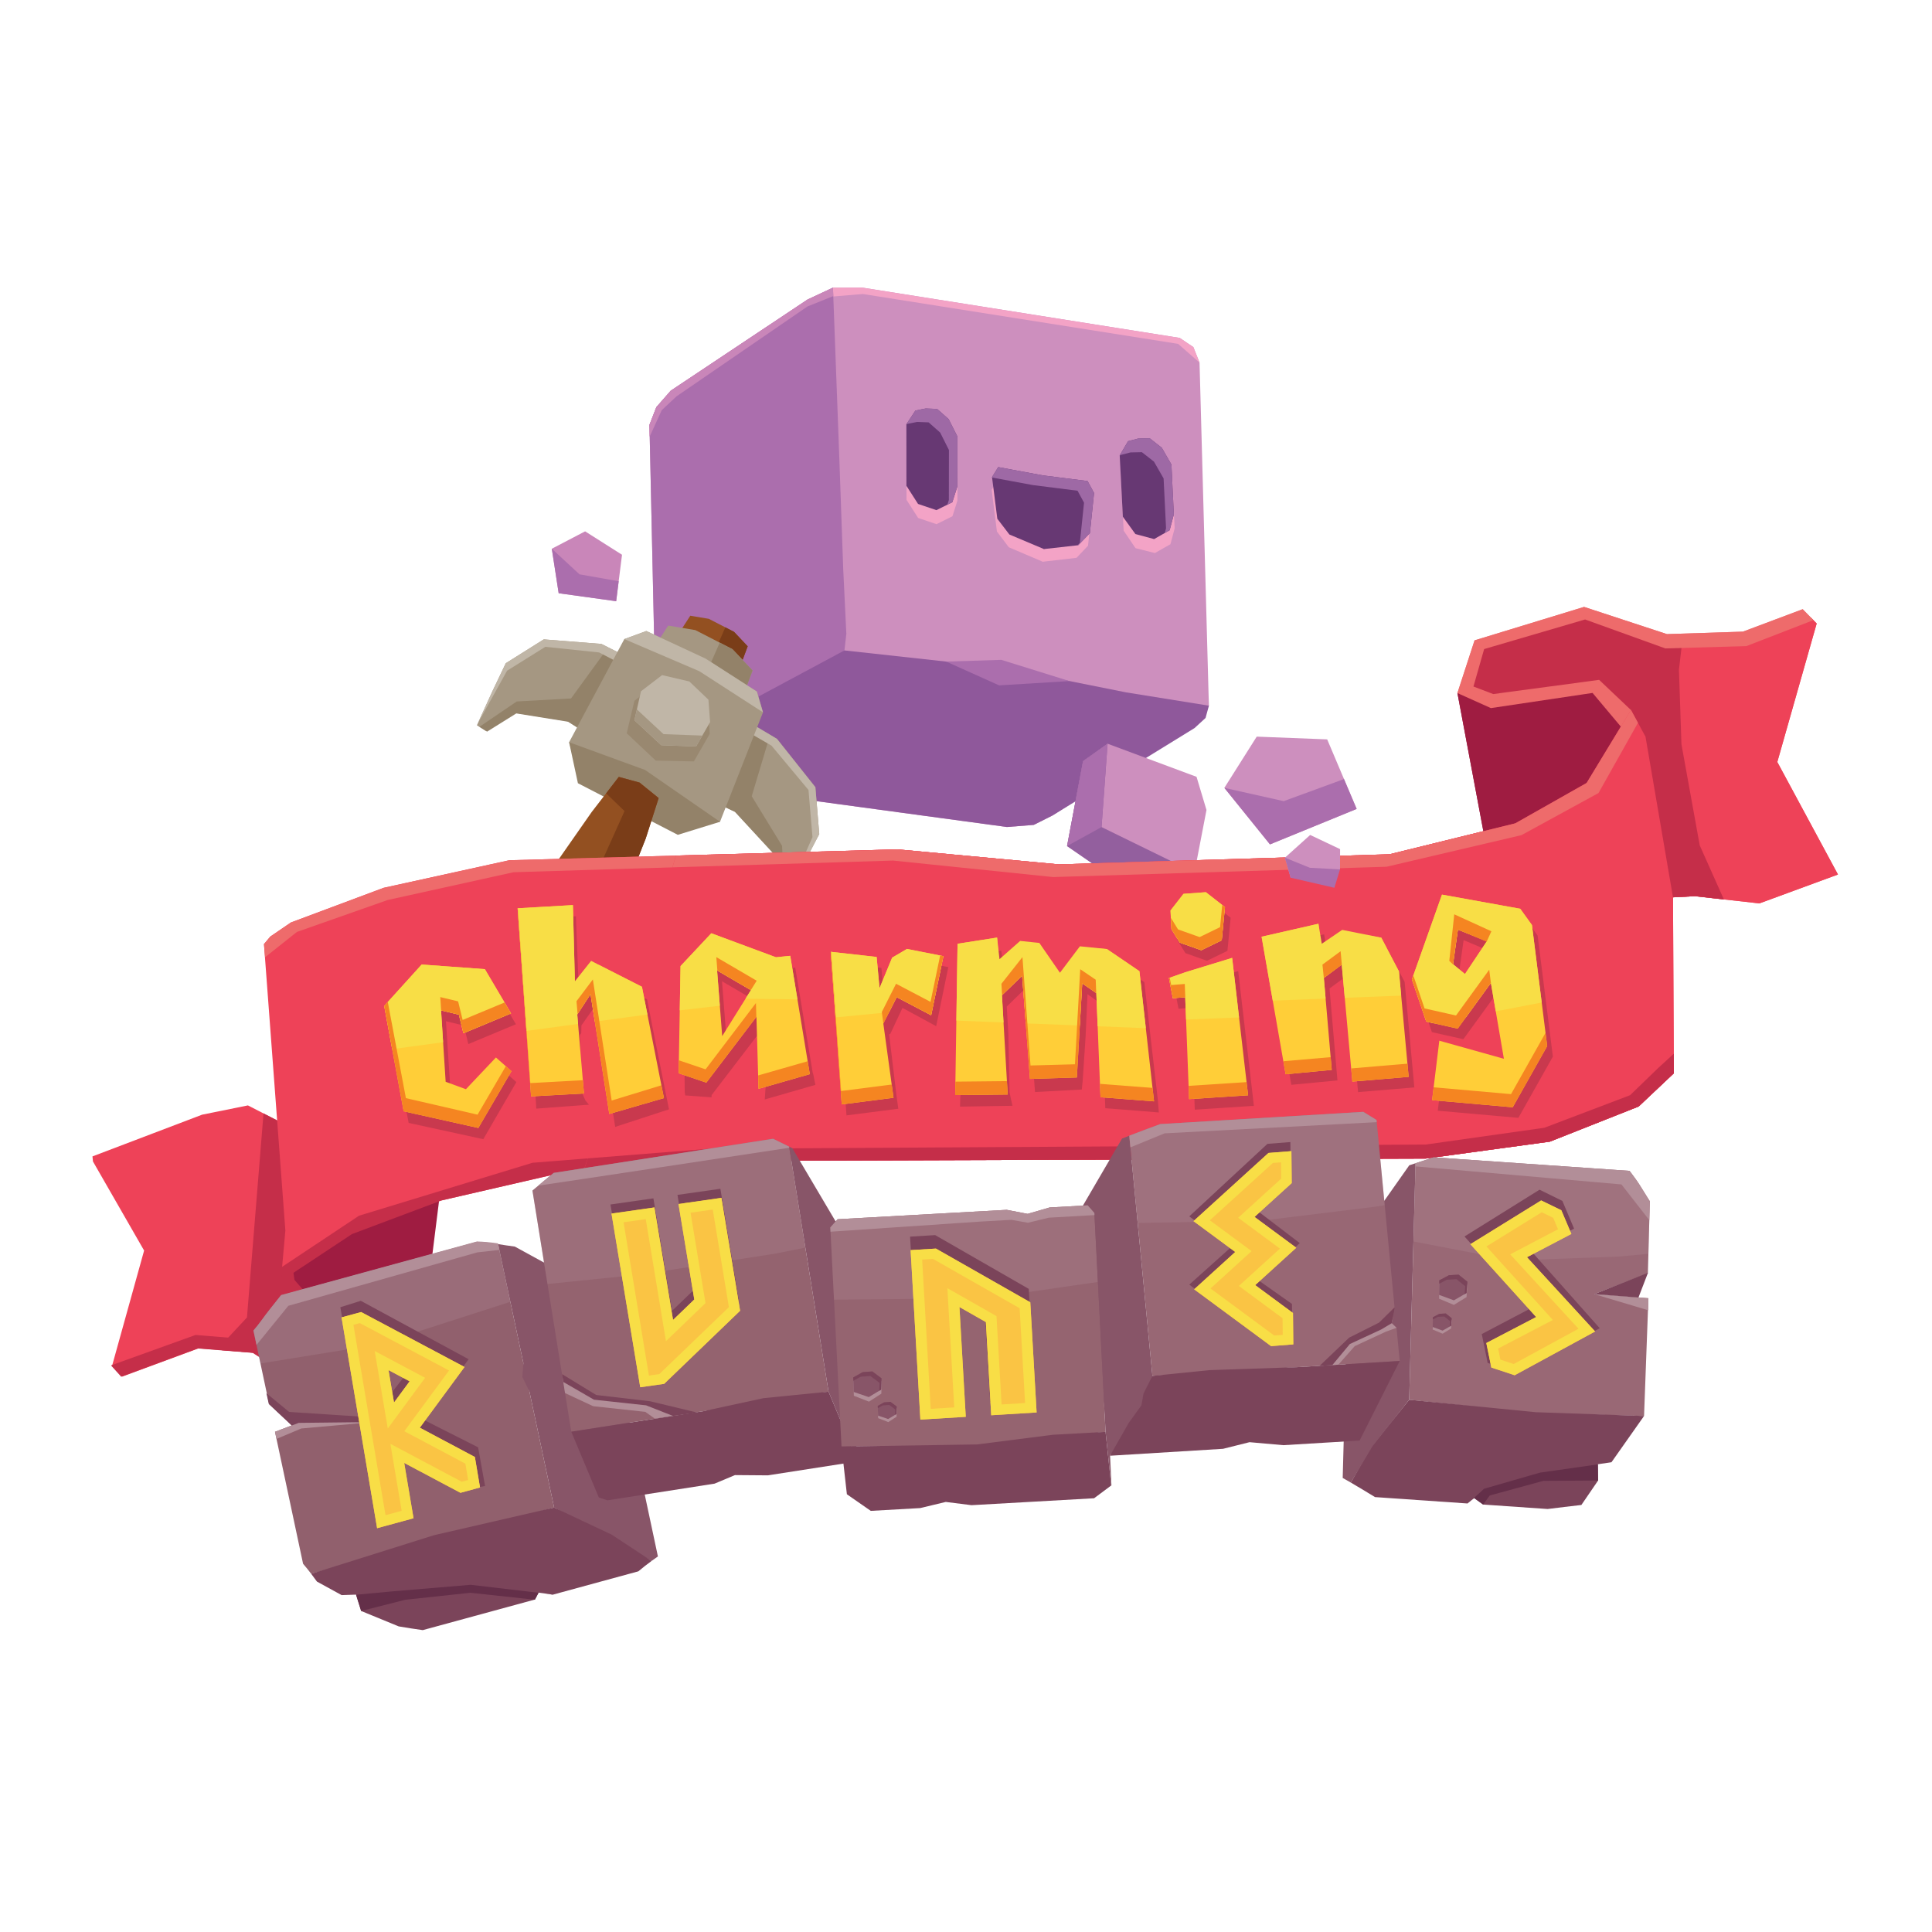 <?xml version="1.0" encoding="iso-8859-1"?>
<!-- Generator: Adobe Illustrator 19.0.0, SVG Export Plug-In . SVG Version: 6.00 Build 0)  -->
<!DOCTYPE svg PUBLIC "-//W3C//DTD SVG 1.1//EN" "http://www.w3.org/Graphics/SVG/1.1/DTD/svg11.dtd">
<svg version="1.1" id="Layer_1" xmlns="http://www.w3.org/2000/svg" xmlns:xlink="http://www.w3.org/1999/xlink" x="0px" y="0px"
	 viewBox="0 0 643.39 643.39" style="enable-background:new 0 0 643.39 643.39;" xml:space="preserve">
<g id="XMLID_986_">
	<g id="XMLID_987_">
		<g id="XMLID_1203_">
			<g id="XMLID_1215_">
				<g id="XMLID_1217_">
					<g id="XMLID_1218_">
						<polygon id="XMLID_1222_" style="fill:#CD8FBE;" points="268.903,99.781 277.394,95.813 287.129,95.776 
							392.861,112.528 397.414,115.587 399.468,120.763 402.45,230.363 402.592,235.005 400.265,239.424 
							350.542,271.552 344.266,274.704 335.334,275.41 225.602,260.51 220.854,258.757 218.734,253.169 
							216.282,141.487 218.576,135.585 223.374,130.112 						"/>
						<polygon id="XMLID_1221_" style="fill:#F3A3C6;" points="392.861,112.528 287.129,95.776 277.394,95.813 
							268.903,99.781 223.374,130.112 218.576,135.585 216.282,141.487 216.356,145.378 220.371,136.593 
							225.331,131.965 268.913,102.103 277.384,98.743 287.343,97.911 392.332,114.513 399.468,120.763 
							397.414,115.587 						"/>
						<polygon id="XMLID_1220_" style="fill:#AB6EAD;" points="216.282,141.487 218.576,135.585 223.374,130.112 
							268.903,99.781 277.394,95.813 279.493,152.138 280.812,189.607 281.847,211.086 281.217,216.604 
							277.864,220.349 220.854,258.757 218.734,253.169 						"/>
						<polygon id="XMLID_1219_" style="fill:#8F589B;" points="281.217,216.604 315.09,220.316 333.53,222.278 
							374.943,230.563 402.592,235.005 401.464,239.105 397.796,242.466 350.542,271.552 344.266,274.704 
							335.334,275.41 225.602,260.51 220.854,258.757 218.734,253.169 247.105,234.898 						"/>
					</g>
				</g>
				<polygon id="XMLID_1216_" style="fill:#C986B9;" points="277.379,98.649 277.498,98.64 277.392,95.766 
					268.902,99.757 223.373,130.1 218.575,135.579 216.282,141.485 216.356,145.376 220.371,136.592 
					225.33,131.964 268.911,102.056 				"/>
			</g>
			<g id="XMLID_1205_">
				<polygon id="XMLID_1214_" style="fill:#F3A3C6;" points="332.275,159.773 346.931,162.495 361.576,164.343 
					363.7,168.324 362.331,181.737 358.505,185.764 347.396,187.054 347.397,187.125 347.267,187.069 
					347.138,187.084 347.137,187.014 335.945,182.246 331.992,177.006 330.25,163.107 				"/>
				<polygon id="XMLID_1213_" style="fill:#673873;" points="332.418,155.553 347.308,158.311 362.187,160.196 
					364.344,164.176 362.949,177.563 359.061,181.572 347.774,182.83 347.775,182.9 347.643,182.844 
					347.512,182.859 347.511,182.789 336.142,177.998 332.127,172.756 330.36,158.876 				"/>
				<polygon id="XMLID_1212_" style="fill:#9E69A5;" points="362.187,160.196 347.308,158.311 332.418,155.553 
					330.36,158.876 330.379,159.024 343.967,161.54 358.845,163.425 361.002,167.405 359.608,180.792 
					358.826,181.598 359.061,181.572 362.949,177.563 364.344,164.176 				"/>
				<polygon id="XMLID_1211_" style="fill:#F3A3C6;" points="379.318,150.692 383.142,150.606 387.162,153.754 
					390.372,159.35 391.186,175.932 389.783,181.225 384.602,184.176 378.135,182.542 374.194,176.718 
					373.149,156.295 375.926,151.577 				"/>
				<polygon id="XMLID_1210_" style="fill:#673873;" points="379.052,146.042 382.876,145.956 386.896,149.104 
					390.106,154.7 390.92,171.281 389.517,176.575 384.336,179.526 378.107,177.844 373.928,172.068 
					372.883,151.645 375.66,146.927 				"/>
				<polygon id="XMLID_1209_" style="fill:#9E69A5;" points="388.314,175.908 387.5,159.327 384.29,153.731 
					380.271,150.583 376.447,150.668 373.054,151.554 372.892,151.828 372.883,151.645 375.66,146.927 
					379.052,146.042 382.876,145.956 386.896,149.104 390.106,154.7 390.92,171.281 389.517,176.575 
					387.893,177.5 				"/>
				<polygon id="XMLID_1208_" style="fill:#F3A3C6;" points="308.297,140.708 312.109,140.855 315.952,144.252 
					318.867,150.051 318.844,166.703 317.181,171.918 311.874,174.557 305.757,172.494 301.887,166.455 
					301.873,145.942 304.875,141.388 				"/>
				<polygon id="XMLID_1207_" style="fill:#673873;" points="308.266,136.035 312.078,136.182 315.922,139.579 
					318.836,145.378 318.814,162.031 317.15,167.246 311.843,169.885 305.727,167.821 301.856,161.783 
					301.842,141.27 304.844,136.715 				"/>
				<polygon id="XMLID_1206_" style="fill:#9E69A5;" points="315.987,166.505 316.009,149.852 313.095,144.053 
					309.251,140.656 305.439,140.509 302.017,141.189 301.842,141.454 301.842,141.27 304.844,136.715 
					308.266,136.035 312.078,136.183 315.922,139.579 318.836,145.378 318.813,162.031 317.15,167.246 
					315.486,168.073 				"/>
			</g>
			<polygon id="XMLID_1204_" style="fill:#AB6EAD;" points="315.09,220.316 332.722,228.24 356.141,226.812 
				333.463,219.741 			"/>
		</g>
		<g id="XMLID_1198_">
			<g id="XMLID_1200_">
				<polygon id="XMLID_1202_" style="fill:#CD8FBE;" points="398.467,258.691 401.781,269.741 397.775,290.553 
					379.495,298.399 355.347,281.759 360.682,253.481 368.847,247.669 				"/>
				<polygon id="XMLID_1201_" style="fill:#935F9E;" points="368.847,247.669 366.833,275.428 397.775,290.553 
					379.495,298.399 355.347,281.759 360.682,253.481 				"/>
			</g>
			<polygon id="XMLID_1199_" style="fill:#AB6EAD;" points="355.347,281.759 366.833,275.428 368.847,247.669 
				360.682,253.481 			"/>
		</g>
		<g id="XMLID_1177_">
			<polygon id="XMLID_1197_" style="fill:#935021;" points="226.373,210.451 229.879,205.049 236.029,206.075 
				244.442,210.408 248.994,215.223 246.77,221.2 			"/>
			<polygon id="XMLID_1196_" style="fill:#7A3D18;" points="238.158,216.661 246.77,221.2 248.994,215.223 
				244.442,210.408 241.548,208.918 			"/>
			<polygon id="XMLID_1195_" style="fill:#A59782;" points="217.378,216.264 222.53,208.326 231.568,209.834 
				243.932,216.201 250.622,223.278 247.353,232.062 			"/>
			<polygon id="XMLID_1194_" style="fill:#938269;" points="234.697,225.391 247.353,232.062 250.622,223.278 
				243.932,216.201 239.68,214.011 			"/>
			<polygon id="XMLID_1193_" style="fill:#A59782;" points="242.862,236.605 258.743,246.058 271.538,262.148 
				272.827,277.759 268.066,286.891 262.107,297.824 258.734,296.198 257.711,284.221 245.031,270.494 
				229.867,263.307 			"/>
			<polygon id="XMLID_1192_" style="fill:#938269;" points="261.192,297.364 258.372,296.008 257.35,284.032 
				244.679,270.306 229.514,263.119 241.442,238.57 249.911,240.796 256.373,245.013 250.336,265.154 
				260.442,281.673 			"/>
			<polygon id="XMLID_1191_" style="fill:#C0B6A7;" points="256.929,248.317 241.992,239.659 241.618,239.085 
				242.862,236.605 258.743,246.058 271.538,262.148 272.827,277.759 268.066,286.891 262.09,297.863 
				270.572,278.788 269.244,263.079 			"/>
			<polygon id="XMLID_1190_" style="fill:#A59782;" points="216.047,222.4 200.281,214.439 181.086,212.925 
				168.435,220.865 163.994,230.173 158.817,241.536 161.873,243.449 171.597,237.386 188.92,240.168 
				202.565,248.835 			"/>
			<polygon id="XMLID_1189_" style="fill:#938269;" points="159.66,242.044 162.212,243.645 171.936,237.582 
				189.253,240.358 202.898,249.025 215.303,224.738 209.053,218.864 202.353,215.838 190.164,232.594 
				172.084,233.602 			"/>
			<polygon id="XMLID_1188_" style="fill:#C0B6A7;" points="199.524,217.279 214.174,224.903 214.814,224.887 
				216.047,222.4 200.281,214.439 181.086,212.925 168.435,220.865 163.994,230.173 159.065,240.996 
				168.857,223.367 181.604,215.404 			"/>
			<polygon id="XMLID_1187_" style="fill:#A59782;" points="234.965,219.323 215.234,210.137 207.908,212.828 
				189.522,247.173 192.231,256.205 229.072,275.381 239.775,273.671 254.091,237.22 252.048,230.301 			"/>
			<polygon id="XMLID_1186_" style="fill:#C0B6A7;" points="254.091,237.22 252.048,230.301 234.965,219.323 
				215.234,210.137 207.908,212.828 232.86,223.508 			"/>
			<polygon id="XMLID_1185_" style="fill:#938269;" points="225.721,278.012 239.775,273.671 214.825,256.412 
				189.522,247.173 192.455,260.826 			"/>
			<polygon id="XMLID_1184_" style="fill:#998870;" points="228.986,229.442 219.073,227.238 211.269,233.376 
				208.706,244.193 218.379,253.296 231.074,253.565 236.344,244.412 235.857,236.095 			"/>
			<polygon id="XMLID_1183_" style="fill:#C0B6A7;" points="229.563,226.943 220.494,224.822 213.461,230.207 
				211.27,239.862 220.213,248.163 231.791,248.592 236.474,240.467 235.918,233.006 			"/>
			<polygon id="XMLID_1182_" style="fill:#A59782;" points="220.963,244.481 212.09,236.246 211.27,239.862 
				220.213,248.163 231.791,248.592 233.885,244.96 			"/>
			<path id="XMLID_1180_" style="fill:#935021;" d="M188.014,315.753l9.812,6.949l17.199-43.425l4.32-13.511
				l-6.365-5.157l-6.91-1.891l-9.03,11.703l-26.364,37.757l6.122,1.973L188.014,315.753z"/>
			<polygon id="XMLID_1179_" style="fill:#7A3D18;" points="215.025,279.278 219.345,265.767 212.98,260.609 
				206.071,258.719 201.841,264.2 207.984,270.1 187.543,315.518 188.014,315.753 197.826,322.703 			
				"/>
			<polygon id="XMLID_1178_" style="fill:#693213;" points="197.826,322.703 192.112,315.907 179.414,309.399 
				170.676,308.178 169.83,314.243 175.14,320.447 185.587,326.078 193.595,326.594 			"/>
		</g>
		<g id="XMLID_1174_">
			<polygon id="XMLID_1176_" style="fill:#C986B9;" points="207.143,184.741 194.851,176.949 183.761,182.739 
				186.047,197.556 205.195,200.211 			"/>
			<polygon id="XMLID_1175_" style="fill:#AB6EAD;" points="206.032,193.567 192.979,191.26 183.761,182.739 
				186.047,197.556 205.195,200.211 			"/>
		</g>
		<g id="XMLID_994_">
			<g id="XMLID_1090_">
				<g id="XMLID_1163_">
					<polyline id="XMLID_1173_" style="fill:#9F1C41;" points="485.344,230.784 500.177,309.8 543.235,274.768 
						542.569,234.17 532.99,225.211 499.004,231.038 485.344,230.784 					"/>
					<polygon id="XMLID_1172_" style="fill:#ED565C;" points="612.075,291.228 591.874,253.761 604.989,207.633 
						603.099,205.702 580.854,213.157 555.666,213.817 527.444,203.255 491.71,214.512 487.777,228.666 
						495.304,232.958 532.808,226.807 540.537,234.519 548.931,299.234 564.463,298.445 585.911,300.848 
											"/>
					<polygon id="XMLID_1171_" style="fill:#C9394E;" points="566.042,281.526 559.953,247.867 559.118,223.065 
						560.235,213.417 555.666,213.816 527.444,203.255 491.71,214.512 487.777,228.666 495.304,232.958 
						532.808,226.805 540.537,234.519 548.931,299.234 564.463,298.445 574.082,299.521 					"/>
					<polyline id="XMLID_1170_" style="fill:#E67D7F;" points="600.336,202.877 600.332,202.877 580.434,210.348 
						555.114,211.17 527.524,202.11 491.057,213.251 485.34,230.8 496.495,235.81 530.351,230.76 
						540.061,242.333 543.276,236.588 532.544,226.407 497.275,231.134 490.684,228.623 494.244,216.15 
						527.861,206.297 554.592,215.937 581.564,215.169 603.901,206.519 600.336,202.877 					"/>
					<polygon id="XMLID_1169_" style="fill:#9F1C41;" points="139.91,450.384 146.271,399.448 116.034,410.509 
						96.455,423.504 98.196,428.993 112.817,442.601 124.724,448.034 138.997,451.071 					"/>
					<polygon id="XMLID_1168_" style="fill:#EE4258;" points="30.95,386.779 47.991,416.455 37.347,454.746 
						40.676,458.439 66.152,449.025 84.453,450.484 104.091,463.089 125.43,464.06 136.38,450.514 
						124.724,448.036 112.817,442.601 98.196,428.993 96.455,423.504 116.034,410.509 146.353,399.418 
						145.416,377.433 134.924,373.058 100.752,377.461 82.562,368.121 67.319,371.204 30.794,385.101 					
						"/>
					<polygon id="XMLID_1167_" style="fill:#C52E49;" points="100.752,377.461 87.755,370.786 82.243,438.749 
						74.481,447.065 73.927,449.645 84.453,450.484 104.091,463.089 125.431,464.06 136.38,450.515 
						124.724,448.034 112.817,442.601 98.196,428.993 96.455,423.504 116.034,410.506 146.353,399.418 
						145.416,377.433 134.924,373.058 					"/>
					<polygon id="XMLID_1166_" style="fill:#EE4258;" points="543.137,236.421 528.373,260.742 504.619,274.188 
						462.757,284.485 352.632,287.852 298.893,282.851 169.6,286.476 127.738,295.667 96.864,307.209 
						90.005,311.897 87.906,314.404 95.032,409.791 93.934,422.083 118.293,410.084 146.196,399.955 
						183.37,391.387 234.965,386.617 474.774,385.824 516.126,380.189 545.709,368.479 557.415,357.43 
						557.141,298.858 547.986,245.338 					"/>
					<polygon id="XMLID_1165_" style="fill:#EE6B6B;" points="532.334,264.097 545.47,240.711 543.137,236.421 
						528.373,260.742 504.619,274.188 462.757,284.485 352.632,287.852 298.893,282.85 169.6,286.476 
						127.738,295.667 96.863,307.209 90.005,311.896 87.906,314.404 88.275,318.776 98.877,310.351 
						129.092,299.722 171.002,290.469 297.424,286.586 350.732,292.08 461.757,288.642 506.676,278.119 
											"/>
					<polyline id="XMLID_1164_" style="fill:#C52E49;" points="552.164,355.708 542.833,364.731 514.289,375.568 
						474.801,381.152 235.989,382.568 177.339,387.222 119.559,404.853 93.842,421.948 93.834,426.971 
						102.182,436.926 117.661,447.91 133.177,452.463 125.488,460.323 105.357,459.231 85.79,446.261 
						65.113,444.567 37.062,454.671 37.034,454.785 40.363,458.474 65.841,449.06 84.14,450.523 
						103.778,463.125 127.848,464.222 129.428,462.005 139.913,450.382 120.464,444.627 104.842,434.027 
						98.057,426.218 97.73,423.858 117.209,410.973 147.014,399.767 183.37,391.387 234.965,386.618 
						474.774,385.824 516.126,380.189 545.709,368.478 557.415,357.43 557.385,350.922 552.164,355.708 
											"/>
				</g>
				<g id="XMLID_1091_">
					<g id="XMLID_1092_">
						<g id="XMLID_1093_">
							<g id="XMLID_1094_">
								<g id="XMLID_1155_">
									<polyline id="XMLID_1162_" style="fill:#9F1C41;" points="485.344,230.784 500.177,309.8 543.235,274.768 
										542.569,234.17 532.99,225.211 499.004,231.038 485.344,230.784 									"/>
									<polygon id="XMLID_1161_" style="fill:#EE4258;" points="612.075,291.228 591.874,253.761 604.989,207.633 
										603.099,205.702 580.854,213.157 555.666,213.817 527.444,203.255 491.71,214.512 487.777,228.666 
										495.304,232.958 532.808,226.807 540.537,234.519 548.931,299.234 564.463,298.445 
										585.911,300.848 									"/>
									<polygon id="XMLID_1160_" style="fill:#C52E49;" points="566.042,281.526 559.953,247.867 559.118,223.065 
										560.235,213.417 555.666,213.816 527.444,203.255 491.71,214.512 487.777,228.666 495.304,232.958 
										532.808,226.805 540.537,234.519 548.931,299.234 564.463,298.445 574.082,299.521 									"/>
									<polyline id="XMLID_1159_" style="fill:#EE6B6B;" points="600.336,202.877 600.332,202.877 580.434,210.348 
										555.114,211.17 527.524,202.11 491.057,213.251 485.34,230.8 496.495,235.81 530.351,230.76 
										540.061,242.333 543.276,236.588 532.544,226.407 497.275,231.134 490.684,228.623 
										494.244,216.15 527.861,206.297 554.592,215.937 581.564,215.169 603.901,206.519 
										600.336,202.877 									"/>
									<path id="XMLID_1158_" style="fill:#EE4258;" d="M543.137,236.421l-14.763,24.321l-23.755,13.445
										l-41.861,10.298l-110.125,3.367l-53.739-5.001l-73.809,2.069
										c-0.467,1.613-0.939,3.224-1.401,4.838c-9.612,33.589-18.41,67.48-29.472,100.626
										l40.754-3.768l239.809-0.793l41.351-5.634l29.584-11.71l11.706-11.049l-0.274-58.572
										l-9.155-53.52L543.137,236.421z"/>
									<path id="XMLID_1157_" style="fill:#EE6B6B;" d="M543.137,236.421l-14.763,24.321l-23.755,13.445
										l-41.861,10.298l-110.125,3.367l-53.74-5.002l-73.809,2.07
										c-0.378,1.308-0.76,2.614-1.136,3.923l73.476-2.257l53.308,5.494l111.026-3.438l44.918-10.523
										l25.659-14.023l13.136-23.386L543.137,236.421z"/>
									<path id="XMLID_1156_" style="fill:#C52E49;" d="M552.163,355.708l-9.33,9.023l-28.545,10.837
										l-39.487,5.585l-238.813,1.415l-40.243,3.193c-0.505,1.543-1.021,3.083-1.535,4.623
										l40.754-3.767l239.809-0.794l41.351-5.634l29.584-11.712l11.706-11.048l-0.03-6.508
										L552.163,355.708z"/>
								</g>
								<g id="XMLID_1095_">
									<path id="XMLID_1143_" style="fill:#C9394E;" d="M217.411,342.633l-1.908-9.824l-14.394-7.595l-2.583-1.489
										l-5.744,6.784l-0.995-25.378l-0.001-0.005l-17.879,0.965l-0-0.001l1.273,15.911
										l2.077,26.758l-0.014,0.002l1.276,19.027l0.057,1.4l12.094-0.896l5.462-0.416l-1.161-1.369
										l-1.287-2.862l-0-0.003l-0.567-18.9l0.463-0.666l0.04-2.581l2.962-4.214l1.876-2.637
										l0.967,6.045l0.739,4.574l-0.001,0l4.706,30.007l11.016-3.59l6.929-2.262l-0.062-0.232
										l-0.014,0.002l-5.322-26.556L217.411,342.633z M394.757,317.409l0.092,0.033l7.103,2.515
										l4.545-2.209l2.256-1.096l0.97-9.935l0.109-1.114l-0.811-0.634l-0.103-0.081l-5.443-4.257
										l-0,0l-0-0l-3.898,0.286l-3.558,0.261l-2.701,3.464l-1.622,2.08l0.157,3.148
										l0.153,3.071l1.894,3.076L394.757,317.409z M515.311,337.367l0-0l-3.252-25.808
										l-2.573-3.573l-1.325-1.839l-0.611-0.11l-5.741-1.037l-0,0l-19.711-3.56
										l-0,0h-0l-9.543,26.91v-0l-0.295,0.832l-0.182,0.512l4.771,14.023l2.526,0.567
										h0l7.95,1.785l2.415-3.326l8.647-11.909l4.329,25.272l-21.507-6.02l-2.407,19.795h0
										v0l11.615,1.027l15.232,1.348l11.487-20.389L515.311,337.367z M491.031,325.97l-1.274,1.91
										l-3.365-2.771l-0.604-0.498l1.337-9.534l0.28-1.998l9.545,4.013L491.031,325.97z
										 M396.622,327.288l-3.191,1.118l-2.265,0.794l0,0l1.304,6.734h0v0l4.122-0.337
										l1.291,33.941l18.55-1.2l1.101-0.071h0l0.105,0.749l-0.368-3.33l-0.001,0
										l-4.926-42.272L396.622,327.288z M448.869,313.179l-6.799,4.622l-1.111-6.663v-0
										l-18.935,4.319l1.368,7.825l2.353,13.467l0-0l3.525,20.17h-0l0.759,4.344h0
										l0,0l15.362-1.462l0-0l-0.365-4.239l-0,0l-1.986-23.052l-0.286-3.316
										l5.969-4.399l1,11.01l0-0l2.136,23.513h-0l0.398,4.38h0v0
										l18.742-1.569l-0.009-0.096l-0.396-4.311h-0l-2.085-22.656h0l-0.745-8.099
										l-5.881-11.202L448.869,313.179z M152.259,340.982l2.195,0.525l1.51,6.195l7.126-2.971
										l8.727-3.638l-2.15-3.64l-0,0l-6.555-11.1l-12.742-0.934l-8.303-0.609
										l-0,0h-0l-8.507,8.789l-4.07,3.887l-0.002-0.015l-0.158,2.043l0.485,0.617
										l0.011-0.002l1.094,5.992l1.443,7.901l0.002-0l3.138,16.85l0.583,3.077l24.863,5.422
										l5.833-10.083l5.185-8.931l-5.172-4.571l-9.993,10.557l-6.751-2.479l-1.264-19.591
										l-0.27-4.185l0.03,0.007l-0-0L152.259,340.982z M303.631,319.657l-4.949,2.912
										l-0,0l-0,0l-1.781,4.315l-2.414,5.846l-0.72-7.771l-0.244-2.632
										l-1.73-0.193l-13.55-1.514l0,0l-0-0l2.189,30.439l1.466,20.384
										l17.252-2.211l-0-0h0l-0.606-4.412l-2.447-20.379l0.36-0.104l0.003,0.022
										l4.082-8.711l7.35,3.986l3.876,2.099l4.038-19.675l-1.109-0.212L303.631,319.657z
										 M385.539,365.912l-2.302-19.869l-2.167-18.986l-7.093-4.798l-3.763-2.543l-0.006,0.001
										l-8.986-0.918l-6.649,8.798l-6.863-9.937l-6.389-0.668l-7.029,6.1l-0.945-7.173l0.1,0.68
										l0.334-0.051l-13.178,2.138l-0.718,45.993l-0.005,0.001l-0.084,0.922l-0.08,2.928l17.465-0.284
										l-0.49-2.158l-0.497-2.295l-0-0.002l-0.392-19.39l-0.002,0l-0.533-9.188
										l6.718-6.558l1.372,17.776l1.324,17.241l0.004-0.001l0.002-0l15.569-0.84l0.296-2.869
										l0.977-14.832l-0.001-0.007l0.626-14.031l4.619,3.27l0.228,6.793l0.945,24.202l0.137,3.693
										l11.886,0.939l5.944,0.483l-0.001,0l-0.361-4.477L385.539,365.912z M270.61,357.026h-0
										l-5.777-34.796l-4.715,0.798l-0.014,0.002l-22.186-8.911l-0.006,0.001l-0.005,0.001
										l-6.328,7.215l-3.084,3.867l0.263,14.759l0,0.002l-0.716,16.899l-0.074,0.731l0.057,6.003
										l0.16,1.191l-0.008,0.001l8.774,0.645l-0.002,0l-0.001,0l0.033-0.743l17.028-22.239
										l0.98,19.151l-0.001-0.007l-0.308,4.544l16.859-4.853l-0.655-3.285L270.61,357.026z
										 M242.146,348.651l-1.705-21.877l0.149,0.087l11.081,6.481l0.011-0.017l0.022,0.013
										L242.146,348.651z"/>
									<g id="XMLID_1096_">
										<g id="XMLID_1097_">
											<path id="XMLID_1131_" style="fill:#FFCE38;" d="M258.414,318.785l-21.535-7.992l-10.244,10.924
												l-0.636,35.701l9.224,3.119l16.688-21.934l0.692,24.006l17.078-4.892l-6.513-39.413
												L258.414,318.785z M240.506,345.041l-1.705-21.877l11.263,6.564L240.506,345.041z
												 M199.427,321.311l-0.603,0.005l-7.273,9.224l-0.764-29.125l-18.411,1.062l4.484,62.645
												l17.614-0.968l-2.236-26.304l4.422-6.784l6.244,39.9l18.198-5.277l-7.323-37.076
												L199.427,321.311z M400.058,316.445l6.801-3.305l1.079-11.049l-6.357-4.972l-7.456,0.546
												l-4.323,5.545l0.31,6.219l2.751,4.468L400.058,316.445z M170.323,356.717l-5.17-4.555
												l-9.992,10.565l-6.751-2.475l-1.533-23.773l5.937,1.421l1.51,6.195l15.853-6.609
												l-8.705-14.74l-21.044-1.543l-12.483,13.79l6.47,35.09l24.878,5.551L170.323,356.717z
												 M389.273,325.689l1.304,6.734l4.121-0.341l1.292,33.946l19.651-1.271l-5.313-45.759
												l-15.599,4.778L389.273,325.689z M476.91,366.368l26.848,2.375l11.487-20.389l-5.079-40.308
												l-3.898-5.413l-26.063-4.708l-10.019,28.254l4.771,14.023l10.477,2.352l11.061-15.235
												l4.329,25.272l-21.507-6.02L476.91,366.368z M487.863,324.369l-3.97-3.268l1.617-11.532
												l9.629,3.887L487.863,324.369z M447.044,310.212l-7.051,7.941l-0.928-10.526l-18.935,4.319
												l8.005,45.807l15.362-1.462l-2.637-30.607l5.963-4.47l3.541,38.975l18.742-1.569
												l-3.236-35.162l-5.881-11.202L447.044,310.212z M297.092,318.919l-4.195,10.161l-0.964-10.403
												l-15.28-1.707l3.654,50.823l17.252-2.211l-3.396-24.722l4.445-8.793l11.483,6.033
												l4.08-19.684l-12.13-2.41L297.092,318.919z M368.61,316.043l-5.662-0.372l-9.273,11.248
												l-6.888-11.472l-6.262,0.008l-7.467,9.791l-1.006-13.02l-13.168,2.063l-0.788,50.387
												l17.481-0.182l-1.908-33.057l6.723-6.494l2.603,34.356l15.621-0.478l1.778-31.355
												l4.705,3.259l1.385,34.677l17.831,1.368l-4.869-43.357L368.61,316.043z"/>
											<path id="XMLID_1120_" style="fill:#F8DE46;" d="M199.427,321.311l-2.562-1.342l-5.42,6.817
												l-0.658-25.372l-18.411,1.062l2.923,40.84l17.205-2.334l-0.266-3.133l4.422-6.784l1.433,9.159
												l17.51-2.376l-1.824-9.235L199.427,321.311z M258.414,318.785l-21.535-7.992l-10.244,10.924
												l-0.263,14.746l13.345-1.535l-0.917-11.762l11.263,6.564l-1.784,2.858l17.284,0.22
												l-2.397-14.504L258.414,318.785z M140.429,321.202l-12.483,13.79l2.653,14.389l16.963-2.302
												l-0.684-10.602l5.937,1.421l1.511,6.195l15.853-6.608l-8.705-14.74L140.429,321.202z
												 M297.092,318.919l-4.196,10.161l-0.964-10.403l-15.28-1.707l1.571,21.845l17.838-1.711
												l2.546-5.037l11.483,6.033l4.08-19.684l-12.13-2.41L297.092,318.919z M400.058,316.445
												l6.801-3.305l1.079-11.049l-6.358-4.972l-7.456,0.546l-4.323,5.545l0.311,6.219l2.751,4.468
												L400.058,316.445z M368.609,316.043l-8.982-0.905l-6.646,8.805l-6.862-9.934l-6.389-0.667
												l-6.881,6.079l-0.797-7.194l-13.168,2.063l-0.4,25.576l15.707,0.632l-0.523-9.06
												l6.723-6.494l1.201,15.853l18.004,0.724l0.797-14.054l4.704,3.259l0.441,11.034l16.039,0.645
												l-2.133-18.991L368.609,316.043z M446.975,309.667l-6.799,4.622l-1.111-6.663l-18.935,4.319
												l3.721,21.292l17.601-0.692l-0.591-6.863l5.962-4.47l1.007,11.082l18.786-0.739
												l-0.745-8.099l-5.881-11.202L446.975,309.667z M389.273,325.688l1.304,6.735l4.121-0.342
												l0.283,7.436l17.648-0.694l-2.302-19.826l-15.599,4.778L389.273,325.688z M506.268,302.634
												l-6.352-1.147h-0l-19.711-3.56l-10.019,28.254l4.771,14.023l2.526,0.567l10.748-2.069
												l8.264-11.382l1.623,9.479l15.299-2.945l-3.252-25.808L506.268,302.634z M487.863,324.369
												l-3.97-3.268l1.617-11.532l9.629,3.888L487.863,324.369z"/>
											<path id="XMLID_1098_" style="fill:#F58521;" d="M203.699,366.502l-6.268-40.324l-5.449,7.24
												l0.363,4.266l4.315-6.62l6.244,39.9l18.198-5.277l-0.841-4.26L203.699,366.502z
												 M176.604,360.69l-4.167-58.218l-0.061,0.004l4.484,62.645l17.614-0.968l-0.376-4.423
												L176.604,360.69z M280.1,363.33l-3.332-46.347l-0.115-0.013l3.654,50.823l17.252-2.211
												l-0.606-4.412L280.1,363.33z M252.474,358.142l0.129,4.466l17.078-4.892l-0.71-4.3
												L252.474,358.142z M251.746,334.022l-16.778,22.085l-8.892-3.007l-0.077,4.317l9.225,3.119
												l16.654-21.922L251.746,334.022z M400.058,316.445l6.801-3.305l1.079-11.049l-0.914-0.715
												l-0.721,7.384l-6.801,3.305l-7.195-2.548l-2.384-3.872l0.189,3.783l2.751,4.468
												L400.058,316.445z M485.51,309.568l9.573,4.025l1.576-3.462l-12.367-5.645l-1.658,15.504
												l1.241,1.179L485.51,309.568z M159.038,371.204l-23.866-5.507l-6.034-32.041l-1.193,1.336
												l6.47,35.09l24.879,5.551l11.03-18.917l-1.875-1.652L159.038,371.204z M250.031,329.733
												l1.959-3.139l-13.445-7.859l0.35,4.484L250.031,329.733z M154.069,339.664l-1.511-6.195
												l-5.937-1.42l0.286,4.437l5.907,1.413l1.511,6.195l15.853-6.608l-2.15-3.64
												L154.069,339.664z M468.549,354.24l-9.822,0.822l-8.762,0.746l0.398,4.38l18.743-1.569
												l-0.405-4.406l-0.152,0.013L468.549,354.24z M309.884,333.637l-11.483-6.033l-4.744,9.413
												l0.526,3.832l4.424-8.781l11.483,6.033l4.08-19.684l-1.088-0.216L309.884,333.637z
												 M485.433,342.556l11.061-15.235l-0.556-4.38l-11.061,15.235l-10.477-2.352l-3.739-10.988
												l-0.477,1.344l4.771,14.023L485.433,342.556z M514.688,343.975l-11.487,20.389l-25.771-2.28
												l-0.521,4.285l26.848,2.375l11.487-20.389L514.688,343.975z M428.134,357.752l15.362-1.462
												l-0.365-4.239l-15.756,1.358L428.134,357.752z M446.445,316.776l-6.046,4.457l0.461,4.451
												l5.994-4.417L446.445,316.776z M415.131,360.364l-19.309,1.259l0.168,4.405l19.651-1.271
												L415.131,360.364z M364.891,326.261l-5.157-3.496l-1.75,31.659l-14.805,0.403l-2.683-36.092
												l-7.005,8.883l0.225,3.773l6.676-6.448l2.602,34.356l15.621-0.478l1.779-31.354l4.675,3.238
												L364.891,326.261z M318.165,360.209l-0.07,4.467l17.48-0.182l-0.258-4.463L318.165,360.209z
												 M366.304,360.941l0.178,4.461l17.831,1.368l-0.504-4.486L366.304,360.941z M394.552,327.673
												l-4.532,0.37l-0.474-2.45l-0.273,0.096l1.304,6.735l4.144-0.338L394.552,327.673z"/>
										</g>
									</g>
								</g>
							</g>
						</g>
					</g>
				</g>
			</g>
			<g id="XMLID_1035_">
				<g id="XMLID_1072_">
					<path id="XMLID_1089_" style="fill:#91606D;" d="M165.864,414.305c-2.34-0.367-4.683-0.696-7.025-0.758
						l-65.216,17.785c-1.238,1.574-2.485,3.142-3.75,4.696c-1.698,2.086-3.442,4.764-5.469,7.069
						l5.22,24.535l7.54,7.068l-5.587,2.114l9.351,43.945c0.936,1.078,1.829,2.199,2.699,3.344
						l80.904-22.064L165.864,414.305z"/>
					<path id="XMLID_1088_" style="opacity:0.27;fill:#B28E98;" d="M170.309,433.411l-4.445-19.106
						c-2.34-0.367-4.683-0.696-7.025-0.758l-65.216,17.785c-1.238,1.574-2.485,3.142-3.75,4.696
						c-1.698,2.086-3.442,4.764-5.469,7.069l2.334,10.968l0.052-0.008l39.042-6.319L170.309,433.411z"/>
					<polygon id="XMLID_1087_" style="fill:#B28E98;" points="122.289,473.757 99.117,472.483 95.722,473.347 
						97.165,474.699 91.578,476.813 92.082,479.183 100.335,475.71 					"/>
					<polygon id="XMLID_1086_" style="fill:#7B445A;" points="96.281,470.197 88.722,463.972 89.512,467.526 
						97.165,474.699 91.576,476.814 99.48,473.845 120.914,473.599 120.812,471.803 					"/>
					<path id="XMLID_1085_" style="fill:#885568;" d="M200.529,431.072l-29.094-15.946
						c-1.856-0.219-3.712-0.529-5.571-0.82l8.434,39.636l-0.349,4.61l2.36,4.841l8.223,38.646
						l32.455,17.788c0.696-0.509,1.399-1.011,2.107-1.508L200.529,431.072z"/>
					<path id="XMLID_1084_" style="fill:#7B445A;" d="M184.532,502.038l-40.019,9.217l-40.885,12.847
						c0.65,0.854,1.288,1.721,1.921,2.595l8.22,4.505l4.797-0.163l1.703,5.448l12.503,5.13
						c2.662,0.463,5.334,0.871,8.011,1.246l37.374-10.192l1.196-2.292l4.783,0.661l28.441-7.756
						c1.419-1.207,2.897-2.351,4.409-3.458l-13.307-8.779L184.532,502.038z"/>
					<path id="XMLID_1083_" style="fill:#94636F;" d="M257.459,379.228l-73.07,11.371
						c-2.355,1.964-4.756,3.881-7.075,5.879l12.93,80.306l85.675-13.333l-13.139-81.608
						C260.998,380.987,259.224,380.115,257.459,379.228z"/>
					<path id="XMLID_1082_" style="opacity:0.27;fill:#B28E98;" d="M262.778,381.843
						c-1.781-0.856-3.554-1.728-5.32-2.615l-73.07,11.371c-2.355,1.964-4.756,3.881-7.075,5.879
						l5.01,31.116l31.301-3.188l44.815-6.97l9.753-1.966L262.778,381.843z"/>
					<polygon id="XMLID_1081_" style="fill:#B28E98;" points="216.983,468.052 199.081,465.974 187.328,458.684 
						188.172,463.922 197.533,468.289 214.894,470.172 218.099,472.449 226.509,471.14 					"/>
					<polygon id="XMLID_1080_" style="fill:#7B445A;" points="187.194,457.615 187.574,460.209 197.798,466.119 
						215.159,468.002 224.08,471.518 232.262,470.431 216.455,466.637 198.553,464.559 					"/>
					<path id="XMLID_1079_" style="fill:#885568;" d="M263.866,382.371c-0.364-0.173-0.725-0.353-1.088-0.528
						l13.139,81.608l9.725,23.209l-7.22-79.666L263.866,382.371z"/>
					<polygon id="XMLID_1078_" style="fill:#7B445A;" points="202.254,499.638 237.963,494.08 244.758,491.231 
						255.723,491.317 285.643,486.661 275.918,463.451 254.221,465.621 234.236,469.938 190.242,476.784 
						199.416,498.677 					"/>
					<path id="XMLID_1077_" style="fill:#B28E98;" d="M262.84,382.224l-0.061-0.381
						c-1.781-0.856-3.554-1.728-5.32-2.615l-73.07,11.371c-1.701,1.419-3.418,2.822-5.119,4.24
						C193.39,392.776,247.764,384.516,262.84,382.224z"/>
					<path id="XMLID_1076_" style="fill:#B28E98;" d="M158.935,417.068l7.384-0.832l-0.48-2.152
						c-2.34-0.367-4.67-0.586-7.013-0.648l-65.21,17.84c-1.238,1.574-2.482,3.17-3.747,4.724
						c-1.698,2.086-3.44,4.778-5.468,7.083l1.021,4.802l10.596-13.031L158.935,417.068z"/>
					<path id="XMLID_1073_" style="fill:#642F49;" d="M181.314,530.65l2.822,0.39l0.151-0.041L181.314,530.65z
						 M130.873,529.934l-12.298,1.148l1.694,5.406l14.708-3.743l21.693-2.326l21.304,2.303l0.185-0.05
						l1.176-2.253l-22.586-2.65L130.873,529.934z"/>
				</g>
				<g id="XMLID_1050_">
					<path id="XMLID_1071_" style="fill:#996875;" d="M549.417,400.054c-1.084-1.753-2.172-3.505-3.269-5.25
						c-1.046-1.665-2.251-3.273-3.473-4.882l-65.24-4.505l-6.032,1.963l-2.113,78.764l42.081,4.49
						l36.128,0.911l1.452-39.215l-18.03-1.364l17.853-6.926L549.417,400.054z"/>
					<polygon id="XMLID_1070_" style="fill:#B28E98;" points="548.951,432.33 530.921,430.966 548.898,436.346 					
						"/>
					<path id="XMLID_1069_" style="opacity:0.27;fill:#B28E98;" d="M546.148,394.804
						c-1.046-1.665-2.251-3.273-3.473-4.882l-65.24-4.505l-6.032,1.963l-0.699,26.058l32.943,6.314
						l35.322-1.293l9.98-0.916l0.469-17.489C548.333,398.301,547.245,396.55,546.148,394.804z"/>
					<polygon id="XMLID_1068_" style="fill:#7B445A;" points="545.634,432.106 548.807,423.852 530.921,430.966 					
						"/>
					<path id="XMLID_1067_" style="fill:#7B445A;" d="M532.107,487.618l4.539-0.665l10.852-15.408l-36.055-1.257
						l-42.154-4.144l-12.909,15.966l-6.52,11.62c2.705,1.569,5.374,3.198,8.044,4.825l30.807,2.127
						l2.207-1.798l2.992,2.156h-0l21.485,1.484c3.73-0.488,7.484-0.894,11.23-1.343l5.569-8.143
						L532.107,487.618z"/>
					<path id="XMLID_1066_" style="fill:#885568;" d="M469.315,388.06l-20.145,28.603l-2.026,75.523
						c0.911,0.506,1.816,1.022,2.717,1.545l7.149-12.028l12.28-15.558l2.113-78.764L469.315,388.06z"/>
					<path id="XMLID_1065_" style="fill:#986774;" d="M463.461,440.63l0.995-4.774l-6.058-62.895
						c-1.466-0.9-2.935-1.797-4.402-2.696l-67.607,4.075c-3.451,1.262-6.897,2.533-10.318,3.866
						l7.704,79.987l82.354-4.963l-1.064-11.051L463.461,440.63z"/>
					<polygon id="XMLID_1064_" style="fill:#B28E98;" points="463.858,438.725 460.126,441.825 449.966,446.92 
						441.828,454.694 445.662,454.493 451.171,448.269 461.566,443.452 465.065,442.179 463.461,440.63 
											"/>
					<path id="XMLID_1063_" style="fill:#885568;" d="M373.654,379.161l-13.763,23.587l9.759,82.041l12.677-15.851
						l1.449-10.744l-7.704-79.987C375.263,378.52,374.458,378.839,373.654,379.161z"/>
					<path id="XMLID_1062_" style="opacity:0.27;fill:#B28E98;" d="M458.398,372.961
						c-1.466-0.9-2.935-1.797-4.402-2.696l-67.607,4.075c-3.451,1.262-6.897,2.533-10.318,3.866
						l2.798,29.048l40.667-0.676l38.059-4.673l3.539-0.553L458.398,372.961z"/>
					<polygon id="XMLID_1061_" style="fill:#7B445A;" points="383.775,458.193 380.804,464.09 380.125,467.975 
						375.877,473.868 369.649,484.788 407.306,482.478 416.118,480.272 427.377,481.269 452.773,479.738 
						466.129,453.229 431.988,455.287 402.73,456.282 					"/>
					<path id="XMLID_1060_" style="fill:#B28E98;" d="M386.389,374.34c-3.451,1.262-6.897,2.533-10.318,3.866
						l0.374,3.885c4.301-1.761,11.386-4.673,11.386-4.673l70.638-3.721l-0.071-0.735
						c-1.466-0.9-2.935-1.797-4.402-2.696L386.389,374.34z"/>
					<path id="XMLID_1059_" style="fill:#B28E98;" d="M546.148,394.804c-1.046-1.665-2.251-3.273-3.473-4.882
						l-65.24-4.505l-6.032,1.963l-0.028,1.049l68.595,6.004l9.279,11.896l0.168-6.275
						C548.333,398.301,547.245,396.55,546.148,394.804z"/>
					<polygon id="XMLID_1058_" style="fill:#B28E98;" points="479.321,437.995 481.47,437.894 483.426,439.646 
						483.233,442.412 480.415,444.143 477.121,442.763 477.172,439.211 					"/>
					<polygon id="XMLID_1057_" style="fill:#885568;" points="479.322,437.531 481.47,437.407 483.427,438.978 
						483.234,441.504 480.416,443.124 477.122,441.913 477.172,438.671 					"/>
					<polygon id="XMLID_1056_" style="fill:#7B445A;" points="482.946,439.986 480.99,438.415 478.841,438.539 
						477.16,439.43 477.172,438.671 479.322,437.531 481.47,437.407 483.427,438.978 483.234,441.504 
						482.812,441.747 					"/>
					<polygon id="XMLID_1055_" style="fill:#B28E98;" points="482.527,425.364 485.74,425.212 488.665,427.832 
						488.376,431.966 484.163,434.554 479.239,432.491 479.314,427.181 					"/>
					<polygon id="XMLID_1054_" style="fill:#885568;" points="482.528,424.67 485.74,424.485 488.665,426.833 
						488.377,430.609 484.164,433.031 479.24,431.22 479.315,426.375 					"/>
					<polygon id="XMLID_1053_" style="fill:#7B445A;" points="487.947,428.34 485.022,425.992 481.809,426.177 
						479.297,427.51 479.315,426.375 482.528,424.67 485.74,424.485 488.665,426.833 488.377,430.609 
						487.746,430.972 					"/>
					<polygon id="XMLID_1052_" style="fill:#642F49;" points="512.838,490.411 494.222,495.781 490.113,499.54 
						490.918,498.885 493.91,501.041 496.11,498.022 513.964,493.147 532.194,493.039 532.126,487.662 					
						"/>
					<polygon id="XMLID_1051_" style="fill:#7B445A;" points="463.461,440.63 464.456,435.856 464.409,435.368 
						459.251,440.459 449.295,445.455 439.451,454.859 443.703,454.581 449.533,447.576 459.928,442.759 
						463.476,440.645 					"/>
				</g>
				<g id="XMLID_1036_">
					<polygon id="XMLID_1049_" style="fill:#5C8088;" points="304.995,417.475 309.203,426.895 309.959,435.718 
						305.751,426.297 					"/>
					<polygon id="XMLID_1048_" style="fill:#956470;" points="362.187,401.402 349.564,402.104 342.218,404.239 
						335.253,402.898 278.94,406.026 276.511,408.772 280.241,481.72 325.011,481.476 368.17,476.831 
						364.444,403.952 					"/>
					<g id="XMLID_1041_">
						<polygon id="XMLID_1047_" style="fill:#B28E98;" points="294.434,467.475 296.586,467.333 298.631,469.043 
							298.565,471.803 295.816,473.582 292.447,472.269 292.333,468.728 						"/>
						<polygon id="XMLID_1046_" style="fill:#885568;" points="294.413,467.013 296.564,466.849 298.6,468.377 
							298.523,470.899 295.77,472.567 292.408,471.421 292.309,468.19 						"/>
						<polygon id="XMLID_1045_" style="fill:#7B445A;" points="298.164,469.391 296.128,467.862 293.978,468.026 
							292.332,468.947 292.309,468.19 294.413,467.013 296.564,466.848 298.6,468.377 298.523,470.899 
							298.111,471.148 						"/>
						<polygon id="XMLID_1044_" style="fill:#B28E98;" points="287.321,457.646 290.537,457.434 293.594,459.99 
							293.495,464.116 289.386,466.775 284.349,464.812 284.179,459.518 						"/>
						<polygon id="XMLID_1043_" style="fill:#885568;" points="287.289,456.955 290.504,456.709 293.548,458.994 
							293.433,462.764 289.316,465.257 284.291,463.545 284.143,458.714 						"/>
						<polygon id="XMLID_1042_" style="fill:#7B445A;" points="292.897,460.51 289.853,458.225 286.637,458.47 
							284.177,459.846 284.143,458.714 287.289,456.955 290.504,456.709 293.548,458.994 293.433,462.764 
							292.816,463.137 						"/>
					</g>
					<polygon id="XMLID_1040_" style="opacity:0.27;fill:#B28E98;" points="362.187,401.402 349.564,402.104 
						342.218,404.239 335.253,402.898 278.94,406.026 276.511,408.772 277.74,432.804 310.4,432.51 
						338.397,430.861 365.619,426.918 364.444,403.952 					"/>
					<path id="XMLID_1039_" style="fill:#885568;" d="M370.132,494.666l-3.256-70.502l-2.568-22.879l3.862,75.546
						l1.883,17.863C370.08,494.684,370.106,494.675,370.132,494.666z"/>
					<polygon id="XMLID_1038_" style="fill:#7B445A;" points="350.57,477.809 325.4,481.021 280.241,481.72 
						282.026,497.614 289.983,503.146 306.433,502.217 314.958,500.171 323.533,501.252 364.348,498.947 
						370.054,494.693 368.17,476.831 					"/>
					<polygon id="XMLID_1037_" style="fill:#B28E98;" points="362.187,401.402 349.564,402.104 342.218,404.239 
						335.253,402.898 278.94,406.026 276.511,408.772 276.583,410.177 326.189,406.826 336.786,406.223 
						342.333,407.197 349.274,405.512 364.48,404.647 364.444,403.952 					"/>
				</g>
			</g>
			<g id="XMLID_995_">
				<g id="XMLID_1029_">
					<polygon id="XMLID_1034_" style="fill:#7B445A;" points="220.836,457.805 212.871,458.944 203.301,401.115 
						217.593,399.071 223.794,436.538 230.873,429.726 225.61,397.925 228.35,397.533 239.903,395.881 
						246.124,433.472 					"/>
					<polygon id="XMLID_1033_" style="fill:#FAC444;" points="221.178,460.838 213.212,461.977 203.642,404.148 
						217.935,402.104 224.135,439.571 231.215,432.759 225.952,400.958 228.692,400.566 240.245,398.914 
						246.465,436.505 					"/>
					<path id="XMLID_1030_" style="fill:#F8DE46;" d="M240.245,398.914l-11.553,1.652l-2.74,0.392l5.263,31.801
						l-7.079,6.812l-6.2-37.467l-14.293,2.044l9.57,57.829l7.966-1.139l25.287-24.333
						L240.245,398.914z M219.563,457.6l-3.46,0.495l-8.448-51.052l7.39-1.057l6.727,40.651
						l13.175-12.678l-4.982-30.107l7.39-1.057l5.379,32.508L219.563,457.6z"/>
				</g>
				<g id="XMLID_996_">
					<g id="XMLID_1015_">
						<path id="XMLID_1026_" style="fill:#7B445A;" d="M161.531,494.869l-2.315-12.889l-18.042-9.114l14.889-20.221
							l-35.912-19.456l-6.807,2.14l11.838,70.2l1.951-0.816l9.935-2.685l-3.108-18.431l20.371,12.533
							L161.531,494.869z M128.858,452.684l7.452,3.571l-5.632,7.223L128.858,452.684z"/>
						<path id="XMLID_1023_" style="fill:#FAC444;" d="M159.852,495.353l-1.712-10.155l-18.337-9.744l14.889-20.221
							l-34.435-18.297l-6.512,1.776l11.838,70.2l1.655-0.451l10.476-2.857l-3.108-18.431l18.735,9.955
							L159.852,495.353z M129.394,456.273l7.021,3.73l-5.201,7.063L129.394,456.273z"/>
						<path id="XMLID_1016_" style="fill:#F8DE46;" d="M159.852,495.353l-1.712-10.155l-18.337-9.744l14.889-20.221
							l-34.435-18.296l-6.512,1.776l11.838,70.2l1.655-0.451l10.476-2.857l-3.108-18.431l18.735,9.955
							L159.852,495.353z M133.76,503.122l-5.373,1.465l-10.69-63.393l2.127-0.58l29.709,15.785
							L134.645,476.62l20.336,10.806l0.918,5.444l-2.127,0.58l-23.772-12.631L133.76,503.122z
							 M124.788,449.918l1.168,6.929l3.183,18.877l12.434-16.887L124.788,449.918z M129.394,456.273
							l7.021,3.73l-5.201,7.063L129.394,456.273z"/>
					</g>
					<g id="XMLID_1009_">
						<polygon id="XMLID_1014_" style="fill:#7B445A;" points="311.425,411.311 303.073,411.823 306.346,468.256 
							321.332,467.339 319.211,430.776 327.938,435.79 329.738,466.824 332.611,466.648 344.724,465.906 
							342.596,429.222 						"/>
						<polygon id="XMLID_1013_" style="fill:#FAC444;" points="311.678,415.801 303.254,416.32 306.501,472.757 
							321.616,471.825 319.512,435.26 328.309,440.266 330.094,471.302 332.992,471.123 345.209,470.37 
							343.099,433.684 						"/>
						<path id="XMLID_1010_" style="fill:#F8DE46;" d="M303.254,416.32l3.247,56.437l15.115-0.932l-2.104-36.565
							l8.796,5.006l1.786,31.036l2.898-0.179l12.218-0.753l-2.111-36.686l-31.421-17.883
							L303.254,416.32z M341.371,467.232l-7.825,0.483l-1.693-29.422l-16.36-9.312l2.284,39.706
							l-7.825,0.483l-2.86-49.712l3.607-0.222l28.854,16.422L341.371,467.232z"/>
					</g>
					<g id="XMLID_1003_">
						<polygon id="XMLID_1008_" style="fill:#7B445A;" points="429.717,380.322 422.082,380.923 396.045,405.075 
							409.948,415.342 396.046,427.807 421.66,446.722 423.827,445.181 430.348,444.667 430.246,434.227 
							419.171,426.418 432.851,413.977 417.434,402.223 429.821,390.959 						"/>
						<polygon id="XMLID_1007_" style="fill:#FAC444;" points="430.059,383.355 422.424,383.956 397.458,406.661 
							411.361,416.928 397.68,429.368 423.294,448.283 424.168,448.214 430.69,447.7 430.588,437.26 
							417.999,427.964 431.679,415.523 417.776,405.256 430.163,393.991 						"/>
						<path id="XMLID_1004_" style="fill:#F8DE46;" d="M430.163,393.991l-0.104-10.637l-7.634,0.602l-24.967,22.705
							l13.903,10.267l-13.68,12.441l25.614,18.915l0.874-0.069l6.522-0.514l-0.103-10.441l-12.589-9.296
							l13.68-12.441L417.776,405.256L430.163,393.991z M426.239,415.804l-13.68,12.441l14.56,10.752
							l0.054,5.536l-2.834,0.223l-21.219-15.67l13.68-12.441l-13.903-10.267l20.997-19.094l2.715-0.214
							l0.053,5.438l-14.327,13.029L426.239,415.804z"/>
					</g>
					<g id="XMLID_997_">
						<polygon id="XMLID_1002_" style="fill:#7B445A;" points="509.96,416.682 524.193,409.16 520.305,399.931 
							512.692,396.191 487.704,411.769 509.316,435.922 493.452,444.262 495.41,453.873 496.768,454.33 
							504.538,457.792 532.736,442.322 						"/>
						<polygon id="XMLID_1001_" style="fill:#FAC444;" points="508.507,418.674 523.295,410.921 519.946,403.032 
							513.231,399.77 489.662,414.339 511.572,438.596 494.972,447.253 496.639,455.4 497.375,455.645 
							504.404,457.982 531.202,443.4 						"/>
						<path id="XMLID_998_" style="fill:#F8DE46;" d="M531.202,443.4l-22.696-24.726l14.788-7.752l-3.349-7.89
							l-6.715-3.262l-23.569,14.569l21.91,24.257l-16.6,8.657l1.667,8.147l0.736,0.245l7.029,2.337
							L531.202,443.4z M517.131,439.577l-22.124-24.494l18.418-11.384l3.807,1.849l1.621,3.818
							l-15.931,8.352l2.997,3.265l19.747,21.514l-21.591,11.748l-4.414-1.468l-0.756-3.693
							L517.131,439.577z"/>
					</g>
				</g>
			</g>
		</g>
		<g id="XMLID_991_">
			<polygon id="XMLID_993_" style="fill:#CD8FBE;" points="441.977,246.226 418.513,245.311 407.729,262.374 
				422.922,281.198 451.792,269.39 			"/>
			<polygon id="XMLID_992_" style="fill:#AB6EAD;" points="447.577,259.442 427.495,266.797 407.729,262.374 
				422.922,281.198 451.792,269.39 			"/>
		</g>
		<g id="XMLID_988_">
			<polygon id="XMLID_990_" style="fill:#CD8FBE;" points="446.272,282.777 436.311,278.054 427.901,285.621 
				429.809,292.293 446.246,289.527 			"/>
			<polygon id="XMLID_989_" style="fill:#AB6EAD;" points="446.252,289.516 436.225,288.987 427.901,285.621 
				429.809,292.293 444.372,295.644 			"/>
		</g>
	</g>
</g>
</svg>
